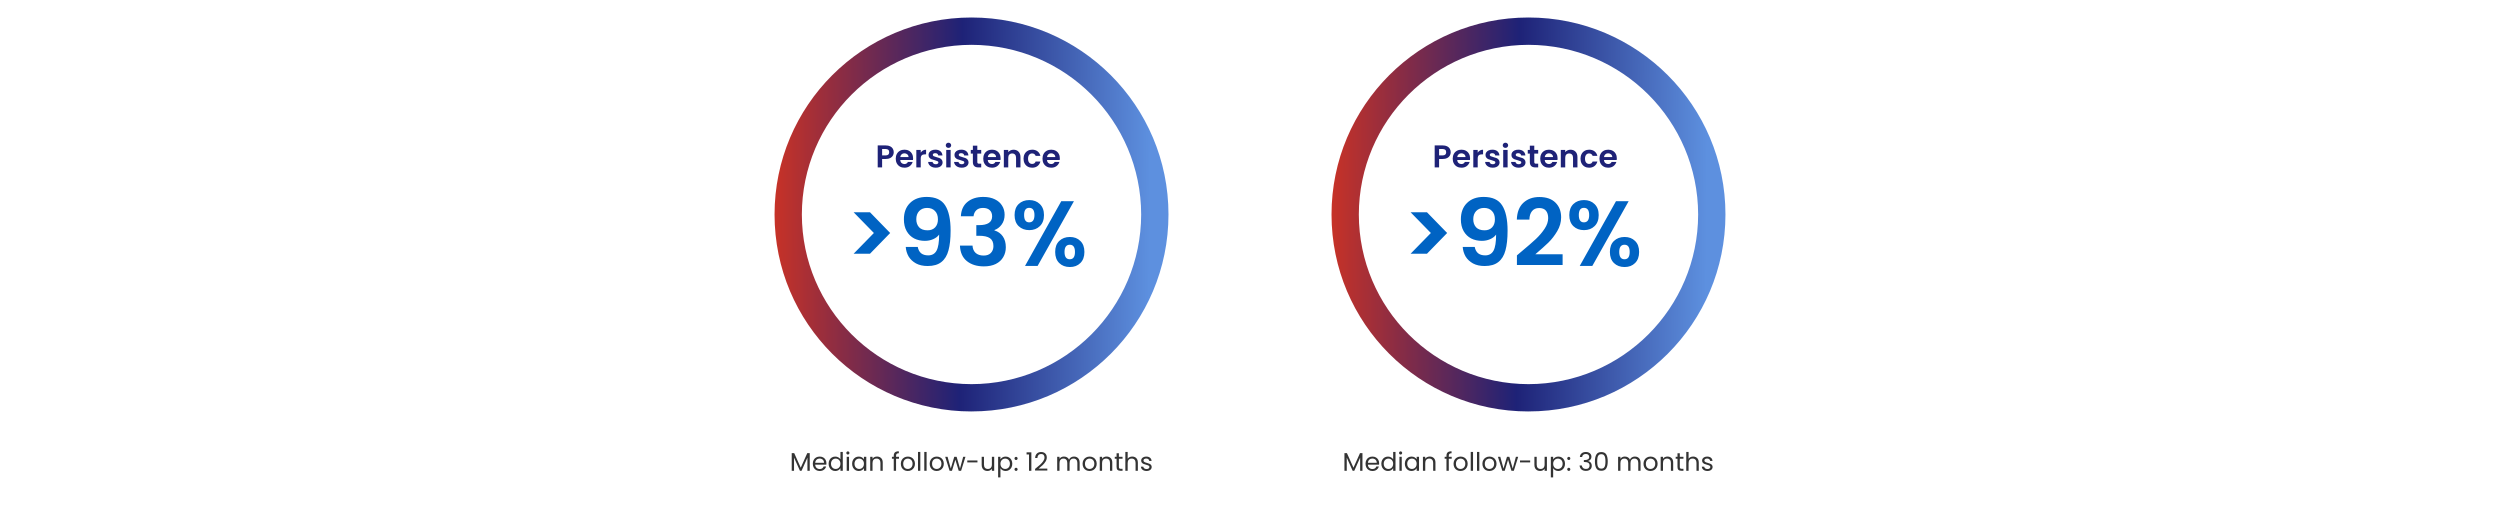 <svg width="1176" height="238" viewBox="0 0 1176 238" fill="none" xmlns="http://www.w3.org/2000/svg">
<path d="M457 187.124V180.701C501.074 180.618 536.734 144.968 536.807 100.894C536.724 56.819 501.074 21.169 457 21.087C412.926 21.169 377.266 56.819 377.193 100.894C377.275 144.968 412.926 180.627 457 180.701V187.124V193.548C405.823 193.548 364.346 152.07 364.346 100.894C364.355 49.717 405.832 8.24 457 8.23C508.177 8.23 549.654 49.708 549.654 100.884C549.654 152.061 508.177 193.538 457 193.538V187.115V187.124Z" fill="url(#paint0_linear_3850_72427)"/>
<path d="M420.417 71.609C420.417 72.163 420.283 72.682 420.016 73.166C419.759 73.65 419.349 74.04 418.786 74.337C418.233 74.633 417.531 74.781 416.681 74.781H414.947V78.754H412.872V68.408H416.681C417.482 68.408 418.164 68.546 418.727 68.823C419.29 69.1 419.71 69.48 419.987 69.964C420.273 70.448 420.417 70.997 420.417 71.609ZM416.592 73.106C417.165 73.106 417.59 72.978 417.867 72.721C418.144 72.454 418.282 72.084 418.282 71.609C418.282 70.602 417.719 70.098 416.592 70.098H414.947V73.106H416.592ZM429.523 74.47C429.523 74.767 429.504 75.034 429.464 75.271H423.461C423.51 75.864 423.718 76.328 424.084 76.664C424.449 77 424.899 77.168 425.432 77.168C426.203 77.168 426.752 76.837 427.078 76.175H429.316C429.079 76.965 428.624 77.618 427.952 78.131C427.28 78.635 426.455 78.887 425.477 78.887C424.686 78.887 423.975 78.714 423.342 78.368C422.72 78.013 422.231 77.514 421.875 76.871C421.529 76.229 421.356 75.488 421.356 74.648C421.356 73.798 421.529 73.052 421.875 72.41C422.221 71.768 422.705 71.273 423.328 70.928C423.95 70.582 424.667 70.409 425.477 70.409C426.258 70.409 426.954 70.577 427.567 70.913C428.189 71.249 428.669 71.728 429.005 72.351C429.351 72.963 429.523 73.67 429.523 74.47ZM427.374 73.877C427.364 73.344 427.172 72.919 426.796 72.603C426.421 72.276 425.961 72.113 425.418 72.113C424.904 72.113 424.469 72.272 424.113 72.588C423.767 72.894 423.555 73.324 423.476 73.877H427.374ZM433.113 71.817C433.38 71.382 433.726 71.041 434.151 70.794C434.586 70.547 435.08 70.424 435.633 70.424V72.603H435.085C434.432 72.603 433.938 72.756 433.602 73.062C433.276 73.368 433.113 73.902 433.113 74.663V78.754H431.038V70.542H433.113V71.817ZM440.173 78.887C439.501 78.887 438.898 78.769 438.365 78.532C437.831 78.284 437.406 77.954 437.09 77.538C436.784 77.123 436.616 76.664 436.586 76.16H438.676C438.716 76.476 438.869 76.738 439.136 76.946C439.412 77.153 439.753 77.257 440.158 77.257C440.554 77.257 440.86 77.178 441.077 77.02C441.305 76.862 441.418 76.659 441.418 76.412C441.418 76.145 441.28 75.948 441.003 75.819C440.736 75.681 440.307 75.532 439.714 75.374C439.101 75.226 438.597 75.073 438.202 74.915C437.816 74.757 437.48 74.515 437.194 74.189C436.917 73.862 436.779 73.423 436.779 72.869C436.779 72.415 436.907 72 437.164 71.624C437.431 71.249 437.807 70.952 438.291 70.735C438.785 70.517 439.363 70.409 440.025 70.409C441.003 70.409 441.784 70.656 442.367 71.15C442.95 71.634 443.271 72.291 443.33 73.121H441.344C441.314 72.795 441.176 72.538 440.929 72.351C440.692 72.153 440.371 72.054 439.966 72.054C439.59 72.054 439.299 72.123 439.091 72.262C438.893 72.4 438.795 72.593 438.795 72.84C438.795 73.116 438.933 73.329 439.21 73.477C439.486 73.615 439.916 73.759 440.499 73.907C441.092 74.055 441.581 74.208 441.967 74.366C442.352 74.525 442.683 74.772 442.96 75.108C443.246 75.434 443.395 75.868 443.404 76.412C443.404 76.886 443.271 77.311 443.004 77.687C442.747 78.062 442.372 78.359 441.878 78.576C441.394 78.784 440.825 78.887 440.173 78.887ZM446.16 69.564C445.795 69.564 445.488 69.45 445.241 69.223C445.004 68.986 444.886 68.694 444.886 68.349C444.886 68.003 445.004 67.716 445.241 67.489C445.488 67.252 445.795 67.133 446.16 67.133C446.526 67.133 446.827 67.252 447.064 67.489C447.311 67.716 447.435 68.003 447.435 68.349C447.435 68.694 447.311 68.986 447.064 69.223C446.827 69.45 446.526 69.564 446.16 69.564ZM447.183 70.542V78.754H445.108V70.542H447.183ZM452.376 78.887C451.704 78.887 451.101 78.769 450.567 78.532C450.034 78.284 449.609 77.954 449.293 77.538C448.986 77.123 448.818 76.664 448.789 76.16H450.879C450.918 76.476 451.071 76.738 451.338 76.946C451.615 77.153 451.956 77.257 452.361 77.257C452.756 77.257 453.062 77.178 453.28 77.02C453.507 76.862 453.621 76.659 453.621 76.412C453.621 76.145 453.482 75.948 453.206 75.819C452.939 75.681 452.509 75.532 451.916 75.374C451.303 75.226 450.8 75.073 450.404 74.915C450.019 74.757 449.683 74.515 449.396 74.189C449.12 73.862 448.981 73.423 448.981 72.869C448.981 72.415 449.11 72 449.367 71.624C449.633 71.249 450.009 70.952 450.493 70.735C450.987 70.517 451.565 70.409 452.227 70.409C453.206 70.409 453.986 70.656 454.569 71.15C455.152 71.634 455.474 72.291 455.533 73.121H453.547C453.517 72.795 453.379 72.538 453.132 72.351C452.894 72.153 452.573 72.054 452.168 72.054C451.793 72.054 451.501 72.123 451.294 72.262C451.096 72.4 450.997 72.593 450.997 72.84C450.997 73.116 451.136 73.329 451.412 73.477C451.689 73.615 452.119 73.759 452.702 73.907C453.295 74.055 453.784 74.208 454.169 74.366C454.555 74.525 454.886 74.772 455.162 75.108C455.449 75.434 455.597 75.868 455.607 76.412C455.607 76.886 455.474 77.311 455.207 77.687C454.95 78.062 454.574 78.359 454.08 78.576C453.596 78.784 453.028 78.887 452.376 78.887ZM459.726 72.247V76.219C459.726 76.496 459.791 76.698 459.919 76.827C460.057 76.946 460.285 77.005 460.601 77.005H461.564V78.754H460.26C458.511 78.754 457.636 77.904 457.636 76.204V72.247H456.658V70.542H457.636V68.512H459.726V70.542H461.564V72.247H459.726ZM470.691 74.47C470.691 74.767 470.671 75.034 470.631 75.271H464.628C464.678 75.864 464.885 76.328 465.251 76.664C465.616 77 466.066 77.168 466.6 77.168C467.37 77.168 467.919 76.837 468.245 76.175H470.483C470.246 76.965 469.791 77.618 469.119 78.131C468.447 78.635 467.622 78.887 466.644 78.887C465.854 78.887 465.142 78.714 464.51 78.368C463.887 78.013 463.398 77.514 463.042 76.871C462.696 76.229 462.523 75.488 462.523 74.648C462.523 73.798 462.696 73.052 463.042 72.41C463.388 71.768 463.872 71.273 464.495 70.928C465.117 70.582 465.834 70.409 466.644 70.409C467.425 70.409 468.121 70.577 468.734 70.913C469.357 71.249 469.836 71.728 470.172 72.351C470.518 72.963 470.691 73.67 470.691 74.47ZM468.541 73.877C468.531 73.344 468.339 72.919 467.963 72.603C467.588 72.276 467.128 72.113 466.585 72.113C466.071 72.113 465.636 72.272 465.28 72.588C464.935 72.894 464.722 73.324 464.643 73.877H468.541ZM476.756 70.424C477.734 70.424 478.525 70.735 479.127 71.358C479.73 71.97 480.032 72.83 480.032 73.937V78.754H477.956V74.218C477.956 73.566 477.793 73.067 477.467 72.721C477.141 72.365 476.696 72.188 476.133 72.188C475.56 72.188 475.106 72.365 474.77 72.721C474.443 73.067 474.28 73.566 474.28 74.218V78.754H472.205V70.542H474.28V71.565C474.557 71.209 474.908 70.933 475.333 70.735C475.768 70.527 476.242 70.424 476.756 70.424ZM481.471 74.648C481.471 73.798 481.644 73.057 481.99 72.425C482.336 71.782 482.815 71.288 483.428 70.942C484.041 70.587 484.742 70.409 485.533 70.409C486.55 70.409 487.39 70.666 488.052 71.18C488.724 71.684 489.174 72.395 489.401 73.314H487.163C487.045 72.958 486.842 72.682 486.555 72.484C486.279 72.276 485.933 72.173 485.518 72.173C484.925 72.173 484.456 72.39 484.11 72.825C483.764 73.25 483.591 73.858 483.591 74.648C483.591 75.429 483.764 76.036 484.11 76.471C484.456 76.896 484.925 77.109 485.518 77.109C486.358 77.109 486.906 76.733 487.163 75.982H489.401C489.174 76.871 488.724 77.578 488.052 78.102C487.381 78.625 486.541 78.887 485.533 78.887C484.742 78.887 484.041 78.714 483.428 78.368C482.815 78.013 482.336 77.519 481.99 76.886C481.644 76.244 481.471 75.498 481.471 74.648ZM498.555 74.47C498.555 74.767 498.535 75.034 498.496 75.271H492.493C492.542 75.864 492.75 76.328 493.115 76.664C493.481 77 493.93 77.168 494.464 77.168C495.235 77.168 495.783 76.837 496.109 76.175H498.348C498.11 76.965 497.656 77.618 496.984 78.131C496.312 78.635 495.487 78.887 494.509 78.887C493.718 78.887 493.007 78.714 492.374 78.368C491.752 78.013 491.262 77.514 490.907 76.871C490.561 76.229 490.388 75.488 490.388 74.648C490.388 73.798 490.561 73.052 490.907 72.41C491.253 71.768 491.737 71.273 492.359 70.928C492.982 70.582 493.698 70.409 494.509 70.409C495.289 70.409 495.986 70.577 496.599 70.913C497.221 71.249 497.7 71.728 498.036 72.351C498.382 72.963 498.555 73.67 498.555 74.47ZM496.406 73.877C496.396 73.344 496.203 72.919 495.828 72.603C495.452 72.276 494.993 72.113 494.449 72.113C493.935 72.113 493.501 72.272 493.145 72.588C492.799 72.894 492.587 73.324 492.508 73.877H496.406Z" fill="#1E2277"/>
<path d="M401.551 99.855H409.252L418.737 109.601L409.252 119.347H401.551L411.079 109.601L401.551 99.855ZM431.719 116.171C431.951 117.447 432.473 118.433 433.285 119.129C434.127 119.796 435.243 120.13 436.635 120.13C438.434 120.13 439.739 119.39 440.551 117.911C441.363 116.403 441.769 113.879 441.769 110.341C441.102 111.269 440.16 111.994 438.941 112.516C437.752 113.038 436.461 113.299 435.069 113.299C433.213 113.299 431.531 112.922 430.022 112.168C428.543 111.385 427.368 110.239 426.498 108.731C425.628 107.193 425.193 105.337 425.193 103.162C425.193 99.942 426.15 97.39 428.064 95.504C429.979 93.59 432.589 92.633 435.896 92.633C440.015 92.633 442.915 93.952 444.598 96.592C446.309 99.231 447.164 103.205 447.164 108.513C447.164 112.284 446.831 115.373 446.164 117.78C445.526 120.188 444.409 122.015 442.814 123.262C441.247 124.51 439.101 125.133 436.374 125.133C434.228 125.133 432.401 124.727 430.892 123.915C429.384 123.074 428.224 121.986 427.412 120.652C426.629 119.289 426.179 117.795 426.063 116.171H431.719ZM436.331 108.339C437.839 108.339 439.028 107.875 439.899 106.947C440.769 106.019 441.204 104.771 441.204 103.205C441.204 101.494 440.74 100.174 439.812 99.246C438.912 98.289 437.68 97.81 436.113 97.81C434.547 97.81 433.3 98.303 432.372 99.289C431.473 100.247 431.023 101.523 431.023 103.118C431.023 104.655 431.458 105.917 432.328 106.903C433.227 107.861 434.562 108.339 436.331 108.339ZM451.993 101.726C452.138 98.825 453.153 96.592 455.038 95.026C456.953 93.43 459.462 92.633 462.565 92.633C464.683 92.633 466.496 93.01 468.004 93.764C469.512 94.489 470.643 95.49 471.398 96.766C472.181 98.013 472.572 99.434 472.572 101.03C472.572 102.857 472.094 104.409 471.137 105.685C470.208 106.932 469.092 107.774 467.786 108.209V108.383C469.469 108.905 470.774 109.833 471.702 111.167C472.659 112.501 473.138 114.213 473.138 116.301C473.138 118.042 472.732 119.593 471.92 120.957C471.137 122.32 469.962 123.393 468.396 124.176C466.858 124.93 465.002 125.307 462.826 125.307C459.549 125.307 456.88 124.481 454.821 122.827C452.762 121.174 451.674 118.738 451.558 115.518H457.475C457.533 116.939 458.012 118.085 458.911 118.955C459.839 119.796 461.101 120.217 462.696 120.217C464.175 120.217 465.306 119.811 466.09 118.999C466.902 118.158 467.308 117.084 467.308 115.779C467.308 114.039 466.757 112.792 465.654 112.037C464.552 111.283 462.841 110.906 460.521 110.906H459.259V105.903H460.521C464.639 105.903 466.699 104.525 466.699 101.769C466.699 100.522 466.322 99.55 465.567 98.854C464.842 98.158 463.784 97.81 462.391 97.81C461.028 97.81 459.969 98.187 459.215 98.941C458.49 99.666 458.07 100.595 457.954 101.726H451.993ZM477.255 101.16C477.255 98.956 477.893 97.23 479.17 95.983C480.475 94.736 482.143 94.112 484.173 94.112C486.203 94.112 487.857 94.736 489.133 95.983C490.438 97.23 491.091 98.956 491.091 101.16C491.091 103.394 490.438 105.134 489.133 106.381C487.857 107.629 486.203 108.252 484.173 108.252C482.143 108.252 480.475 107.629 479.17 106.381C477.893 105.134 477.255 103.394 477.255 101.16ZM505.188 94.634L488.089 125.09H482.172L499.227 94.634H505.188ZM484.13 97.767C482.534 97.767 481.737 98.898 481.737 101.16C481.737 103.452 482.534 104.597 484.13 104.597C484.913 104.597 485.522 104.322 485.957 103.771C486.392 103.191 486.609 102.321 486.609 101.16C486.609 98.898 485.783 97.767 484.13 97.767ZM496.355 118.52C496.355 116.287 496.993 114.561 498.27 113.343C499.575 112.095 501.243 111.472 503.273 111.472C505.304 111.472 506.942 112.095 508.19 113.343C509.466 114.561 510.104 116.287 510.104 118.52C510.104 120.754 509.466 122.494 508.19 123.741C506.942 124.988 505.304 125.612 503.273 125.612C501.214 125.612 499.546 124.988 498.27 123.741C496.993 122.494 496.355 120.754 496.355 118.52ZM503.23 115.126C501.576 115.126 500.75 116.258 500.75 118.52C500.75 120.812 501.576 121.957 503.23 121.957C504.854 121.957 505.666 120.812 505.666 118.52C505.666 116.258 504.854 115.126 503.23 115.126Z" fill="#0063C3"/>
<path d="M380.901 213.153V221.451H379.81V215.264L377.052 221.451H376.285L373.515 215.252V221.451H372.423V213.153H373.598L376.668 220.012L379.738 213.153H380.901ZM388.747 217.914C388.747 218.122 388.735 218.341 388.711 218.573H383.459C383.499 219.221 383.719 219.728 384.119 220.096C384.526 220.456 385.018 220.636 385.594 220.636C386.065 220.636 386.457 220.528 386.769 220.312C387.089 220.088 387.312 219.792 387.44 219.425H388.615C388.44 220.056 388.088 220.572 387.56 220.972C387.033 221.363 386.377 221.559 385.594 221.559C384.97 221.559 384.411 221.419 383.915 221.139C383.427 220.86 383.044 220.464 382.764 219.952C382.484 219.433 382.344 218.833 382.344 218.154C382.344 217.474 382.48 216.879 382.752 216.367C383.024 215.855 383.403 215.464 383.891 215.192C384.387 214.912 384.954 214.772 385.594 214.772C386.217 214.772 386.769 214.908 387.248 215.18C387.728 215.452 388.096 215.827 388.352 216.307C388.615 216.779 388.747 217.314 388.747 217.914ZM387.62 217.686C387.62 217.27 387.528 216.914 387.344 216.619C387.161 216.315 386.909 216.087 386.589 215.935C386.277 215.775 385.929 215.695 385.546 215.695C384.994 215.695 384.522 215.871 384.131 216.223C383.747 216.575 383.527 217.062 383.471 217.686H387.62ZM389.78 218.142C389.78 217.47 389.916 216.882 390.188 216.379C390.46 215.867 390.831 215.472 391.303 215.192C391.783 214.912 392.318 214.772 392.91 214.772C393.421 214.772 393.897 214.892 394.337 215.132C394.776 215.364 395.112 215.671 395.344 216.055V212.578H396.447V221.451H395.344V220.216C395.128 220.608 394.808 220.932 394.385 221.187C393.961 221.435 393.465 221.559 392.898 221.559C392.314 221.559 391.783 221.415 391.303 221.127C390.831 220.84 390.46 220.436 390.188 219.916C389.916 219.397 389.78 218.805 389.78 218.142ZM395.344 218.154C395.344 217.658 395.244 217.226 395.044 216.859C394.844 216.491 394.573 216.211 394.229 216.019C393.893 215.819 393.521 215.719 393.114 215.719C392.706 215.719 392.334 215.815 391.998 216.007C391.663 216.199 391.395 216.479 391.195 216.847C390.995 217.214 390.895 217.646 390.895 218.142C390.895 218.645 390.995 219.085 391.195 219.461C391.395 219.828 391.663 220.112 391.998 220.312C392.334 220.504 392.706 220.6 393.114 220.6C393.521 220.6 393.893 220.504 394.229 220.312C394.573 220.112 394.844 219.828 395.044 219.461C395.244 219.085 395.344 218.649 395.344 218.154ZM398.855 213.813C398.647 213.813 398.471 213.741 398.327 213.597C398.183 213.453 398.111 213.277 398.111 213.069C398.111 212.861 398.183 212.686 398.327 212.542C398.471 212.398 398.647 212.326 398.855 212.326C399.055 212.326 399.223 212.398 399.358 212.542C399.502 212.686 399.574 212.861 399.574 213.069C399.574 213.277 399.502 213.453 399.358 213.597C399.223 213.741 399.055 213.813 398.855 213.813ZM399.382 214.88V221.451H398.291V214.88H399.382ZM400.834 218.142C400.834 217.47 400.97 216.882 401.242 216.379C401.514 215.867 401.886 215.472 402.357 215.192C402.837 214.912 403.369 214.772 403.952 214.772C404.528 214.772 405.027 214.896 405.451 215.144C405.875 215.392 406.191 215.703 406.398 216.079V214.88H407.502V221.451H406.398V220.228C406.183 220.612 405.859 220.932 405.427 221.187C405.003 221.435 404.508 221.559 403.94 221.559C403.357 221.559 402.829 221.415 402.357 221.127C401.886 220.84 401.514 220.436 401.242 219.916C400.97 219.397 400.834 218.805 400.834 218.142ZM406.398 218.154C406.398 217.658 406.298 217.226 406.099 216.859C405.899 216.491 405.627 216.211 405.283 216.019C404.947 215.819 404.576 215.719 404.168 215.719C403.76 215.719 403.389 215.815 403.053 216.007C402.717 216.199 402.449 216.479 402.249 216.847C402.05 217.214 401.95 217.646 401.95 218.142C401.95 218.645 402.05 219.085 402.249 219.461C402.449 219.828 402.717 220.112 403.053 220.312C403.389 220.504 403.76 220.6 404.168 220.6C404.576 220.6 404.947 220.504 405.283 220.312C405.627 220.112 405.899 219.828 406.099 219.461C406.298 219.085 406.398 218.649 406.398 218.154ZM412.547 214.76C413.347 214.76 413.994 215.004 414.49 215.492C414.986 215.971 415.233 216.667 415.233 217.578V221.451H414.154V217.734C414.154 217.078 413.99 216.579 413.663 216.235C413.335 215.883 412.887 215.707 412.319 215.707C411.744 215.707 411.284 215.887 410.94 216.247C410.605 216.607 410.437 217.13 410.437 217.818V221.451H409.346V214.88H410.437V215.815C410.653 215.48 410.944 215.22 411.312 215.036C411.688 214.852 412.1 214.76 412.547 214.76ZM422.887 215.779H421.508V221.451H420.417V215.779H419.565V214.88H420.417V214.412C420.417 213.677 420.604 213.141 420.98 212.805C421.364 212.462 421.975 212.29 422.815 212.29V213.201C422.335 213.201 421.995 213.297 421.796 213.489C421.604 213.673 421.508 213.981 421.508 214.412V214.88H422.887V215.779ZM427.025 221.559C426.409 221.559 425.85 221.419 425.346 221.139C424.851 220.86 424.459 220.464 424.171 219.952C423.891 219.433 423.751 218.833 423.751 218.154C423.751 217.482 423.895 216.89 424.183 216.379C424.479 215.859 424.879 215.464 425.382 215.192C425.886 214.912 426.449 214.772 427.073 214.772C427.697 214.772 428.26 214.912 428.764 215.192C429.267 215.464 429.663 215.855 429.951 216.367C430.247 216.879 430.395 217.474 430.395 218.154C430.395 218.833 430.243 219.433 429.939 219.952C429.643 220.464 429.239 220.86 428.728 221.139C428.216 221.419 427.649 221.559 427.025 221.559ZM427.025 220.6C427.417 220.6 427.784 220.508 428.128 220.324C428.472 220.14 428.748 219.864 428.956 219.497C429.171 219.129 429.279 218.681 429.279 218.154C429.279 217.626 429.175 217.178 428.968 216.811C428.76 216.443 428.488 216.171 428.152 215.995C427.816 215.811 427.453 215.719 427.061 215.719C426.661 215.719 426.294 215.811 425.958 215.995C425.63 216.171 425.366 216.443 425.166 216.811C424.966 217.178 424.867 217.626 424.867 218.154C424.867 218.689 424.962 219.141 425.154 219.509C425.354 219.876 425.618 220.152 425.946 220.336C426.274 220.512 426.633 220.6 427.025 220.6ZM432.92 212.578V221.451H431.829V212.578H432.92ZM435.871 212.578V221.451H434.78V212.578H435.871ZM440.597 221.559C439.982 221.559 439.422 221.419 438.918 221.139C438.423 220.86 438.031 220.464 437.743 219.952C437.463 219.433 437.324 218.833 437.324 218.154C437.324 217.482 437.467 216.89 437.755 216.379C438.051 215.859 438.451 215.464 438.954 215.192C439.458 214.912 440.022 214.772 440.645 214.772C441.269 214.772 441.832 214.912 442.336 215.192C442.84 215.464 443.235 215.855 443.523 216.367C443.819 216.879 443.967 217.474 443.967 218.154C443.967 218.833 443.815 219.433 443.511 219.952C443.215 220.464 442.812 220.86 442.3 221.139C441.788 221.419 441.221 221.559 440.597 221.559ZM440.597 220.6C440.989 220.6 441.357 220.508 441.7 220.324C442.044 220.14 442.32 219.864 442.528 219.497C442.744 219.129 442.851 218.681 442.851 218.154C442.851 217.626 442.748 217.178 442.54 216.811C442.332 216.443 442.06 216.171 441.724 215.995C441.389 215.811 441.025 215.719 440.633 215.719C440.233 215.719 439.866 215.811 439.53 215.995C439.202 216.171 438.938 216.443 438.738 216.811C438.539 217.178 438.439 217.626 438.439 218.154C438.439 218.689 438.535 219.141 438.727 219.509C438.926 219.876 439.19 220.152 439.518 220.336C439.846 220.512 440.205 220.6 440.597 220.6ZM454.155 214.88L452.105 221.451H450.977L449.395 216.235L447.812 221.451H446.684L444.622 214.88H445.737L447.248 220.396L448.879 214.88H449.994L451.589 220.408L453.076 214.88H454.155ZM459.795 216.595V217.518H455.01V216.595H459.795ZM467.67 214.88V221.451H466.579V220.48C466.371 220.816 466.079 221.079 465.704 221.271C465.336 221.455 464.928 221.547 464.481 221.547C463.969 221.547 463.509 221.443 463.102 221.235C462.694 221.019 462.37 220.7 462.13 220.276C461.899 219.852 461.783 219.337 461.783 218.729V214.88H462.862V218.585C462.862 219.233 463.026 219.732 463.353 220.084C463.681 220.428 464.129 220.6 464.696 220.6C465.28 220.6 465.74 220.42 466.075 220.06C466.411 219.7 466.579 219.177 466.579 218.489V214.88H467.67ZM470.604 216.091C470.82 215.715 471.14 215.404 471.563 215.156C471.995 214.9 472.495 214.772 473.062 214.772C473.646 214.772 474.173 214.912 474.645 215.192C475.125 215.472 475.5 215.867 475.772 216.379C476.044 216.882 476.18 217.47 476.18 218.142C476.18 218.805 476.044 219.397 475.772 219.916C475.5 220.436 475.125 220.84 474.645 221.127C474.173 221.415 473.646 221.559 473.062 221.559C472.503 221.559 472.007 221.435 471.575 221.187C471.152 220.932 470.828 220.616 470.604 220.24V224.569H469.513V214.88H470.604V216.091ZM475.065 218.142C475.065 217.646 474.965 217.214 474.765 216.847C474.565 216.479 474.293 216.199 473.95 216.007C473.614 215.815 473.242 215.719 472.834 215.719C472.435 215.719 472.063 215.819 471.719 216.019C471.383 216.211 471.112 216.495 470.904 216.871C470.704 217.238 470.604 217.666 470.604 218.154C470.604 218.649 470.704 219.085 470.904 219.461C471.112 219.828 471.383 220.112 471.719 220.312C472.063 220.504 472.435 220.6 472.834 220.6C473.242 220.6 473.614 220.504 473.95 220.312C474.293 220.112 474.565 219.828 474.765 219.461C474.965 219.085 475.065 218.645 475.065 218.142ZM477.964 221.523C477.756 221.523 477.58 221.451 477.436 221.307C477.292 221.163 477.221 220.988 477.221 220.78C477.221 220.572 477.292 220.396 477.436 220.252C477.58 220.108 477.756 220.036 477.964 220.036C478.164 220.036 478.332 220.108 478.468 220.252C478.612 220.396 478.683 220.572 478.683 220.78C478.683 220.988 478.612 221.163 478.468 221.307C478.332 221.451 478.164 221.523 477.964 221.523ZM477.964 216.391C477.756 216.391 477.58 216.319 477.436 216.175C477.292 216.031 477.221 215.855 477.221 215.647C477.221 215.44 477.292 215.264 477.436 215.12C477.58 214.976 477.756 214.904 477.964 214.904C478.164 214.904 478.332 214.976 478.468 215.12C478.612 215.264 478.683 215.44 478.683 215.647C478.683 215.855 478.612 216.031 478.468 216.175C478.332 216.319 478.164 216.391 477.964 216.391ZM482.898 213.777V212.781H485.153V221.451H484.049V213.777H482.898ZM486.895 220.576C487.91 219.76 488.706 219.093 489.281 218.573C489.857 218.046 490.341 217.498 490.732 216.93C491.132 216.355 491.332 215.791 491.332 215.24C491.332 214.72 491.204 214.312 490.948 214.017C490.7 213.713 490.297 213.561 489.737 213.561C489.193 213.561 488.77 213.733 488.466 214.077C488.17 214.412 488.01 214.864 487.986 215.432H486.931C486.963 214.536 487.235 213.845 487.747 213.357C488.258 212.869 488.918 212.626 489.725 212.626C490.548 212.626 491.2 212.853 491.68 213.309C492.167 213.765 492.411 214.392 492.411 215.192C492.411 215.855 492.211 216.503 491.812 217.134C491.42 217.758 490.972 218.309 490.469 218.789C489.965 219.261 489.321 219.812 488.538 220.444H492.663V221.355H486.895V220.576ZM505.203 214.76C505.715 214.76 506.171 214.868 506.57 215.084C506.97 215.292 507.286 215.607 507.518 216.031C507.75 216.455 507.865 216.97 507.865 217.578V221.451H506.786V217.734C506.786 217.078 506.622 216.579 506.295 216.235C505.975 215.883 505.539 215.707 504.988 215.707C504.42 215.707 503.968 215.891 503.633 216.259C503.297 216.619 503.129 217.142 503.129 217.83V221.451H502.05V217.734C502.05 217.078 501.886 216.579 501.558 216.235C501.238 215.883 500.803 215.707 500.251 215.707C499.683 215.707 499.232 215.891 498.896 216.259C498.56 216.619 498.392 217.142 498.392 217.83V221.451H497.301V214.88H498.392V215.827C498.608 215.484 498.896 215.22 499.256 215.036C499.623 214.852 500.027 214.76 500.467 214.76C501.018 214.76 501.506 214.884 501.93 215.132C502.353 215.38 502.669 215.743 502.877 216.223C503.061 215.759 503.365 215.4 503.788 215.144C504.212 214.888 504.684 214.76 505.203 214.76ZM512.521 221.559C511.906 221.559 511.346 221.419 510.843 221.139C510.347 220.86 509.955 220.464 509.667 219.952C509.388 219.433 509.248 218.833 509.248 218.154C509.248 217.482 509.392 216.89 509.679 216.379C509.975 215.859 510.375 215.464 510.879 215.192C511.382 214.912 511.946 214.772 512.569 214.772C513.193 214.772 513.756 214.912 514.26 215.192C514.764 215.464 515.159 215.855 515.447 216.367C515.743 216.879 515.891 217.474 515.891 218.154C515.891 218.833 515.739 219.433 515.435 219.952C515.139 220.464 514.736 220.86 514.224 221.139C513.712 221.419 513.145 221.559 512.521 221.559ZM512.521 220.6C512.913 220.6 513.281 220.508 513.625 220.324C513.968 220.14 514.244 219.864 514.452 219.497C514.668 219.129 514.776 218.681 514.776 218.154C514.776 217.626 514.672 217.178 514.464 216.811C514.256 216.443 513.984 216.171 513.649 215.995C513.313 215.811 512.949 215.719 512.557 215.719C512.158 215.719 511.79 215.811 511.454 215.995C511.126 216.171 510.863 216.443 510.663 216.811C510.463 217.178 510.363 217.626 510.363 218.154C510.363 218.689 510.459 219.141 510.651 219.509C510.851 219.876 511.114 220.152 511.442 220.336C511.77 220.512 512.13 220.6 512.521 220.6ZM520.527 214.76C521.327 214.76 521.974 215.004 522.47 215.492C522.965 215.971 523.213 216.667 523.213 217.578V221.451H522.134V217.734C522.134 217.078 521.97 216.579 521.642 216.235C521.315 215.883 520.867 215.707 520.299 215.707C519.724 215.707 519.264 215.887 518.92 216.247C518.585 216.607 518.417 217.13 518.417 217.818V221.451H517.326V214.88H518.417V215.815C518.633 215.48 518.924 215.22 519.292 215.036C519.668 214.852 520.08 214.76 520.527 214.76ZM526.327 215.779V219.652C526.327 219.972 526.395 220.2 526.531 220.336C526.667 220.464 526.902 220.528 527.238 220.528H528.042V221.451H527.058C526.451 221.451 525.995 221.311 525.691 221.031C525.388 220.752 525.236 220.292 525.236 219.652V215.779H524.384V214.88H525.236V213.225H526.327V214.88H528.042V215.779H526.327ZM532.625 214.76C533.121 214.76 533.569 214.868 533.968 215.084C534.368 215.292 534.68 215.607 534.904 216.031C535.136 216.455 535.251 216.97 535.251 217.578V221.451H534.172V217.734C534.172 217.078 534.008 216.579 533.681 216.235C533.353 215.883 532.905 215.707 532.338 215.707C531.762 215.707 531.302 215.887 530.959 216.247C530.623 216.607 530.455 217.13 530.455 217.818V221.451H529.364V212.578H530.455V215.815C530.671 215.48 530.967 215.22 531.342 215.036C531.726 214.852 532.154 214.76 532.625 214.76ZM539.36 221.559C538.857 221.559 538.405 221.475 538.005 221.307C537.605 221.131 537.29 220.892 537.058 220.588C536.826 220.276 536.698 219.92 536.674 219.521H537.801C537.833 219.848 537.985 220.116 538.257 220.324C538.537 220.532 538.901 220.636 539.348 220.636C539.764 220.636 540.092 220.544 540.332 220.36C540.571 220.176 540.691 219.944 540.691 219.664C540.691 219.377 540.563 219.165 540.308 219.029C540.052 218.885 539.656 218.745 539.12 218.609C538.633 218.481 538.233 218.353 537.921 218.226C537.617 218.09 537.354 217.894 537.13 217.638C536.914 217.374 536.806 217.03 536.806 216.607C536.806 216.271 536.906 215.963 537.106 215.683C537.306 215.404 537.59 215.184 537.957 215.024C538.325 214.856 538.745 214.772 539.216 214.772C539.944 214.772 540.531 214.956 540.979 215.324C541.427 215.691 541.667 216.195 541.699 216.835H540.607C540.583 216.491 540.443 216.215 540.188 216.007C539.94 215.799 539.604 215.695 539.18 215.695C538.789 215.695 538.477 215.779 538.245 215.947C538.013 216.115 537.897 216.335 537.897 216.607C537.897 216.823 537.965 217.002 538.101 217.146C538.245 217.282 538.421 217.394 538.629 217.482C538.845 217.562 539.14 217.654 539.516 217.758C539.988 217.886 540.371 218.014 540.667 218.142C540.963 218.261 541.215 218.445 541.423 218.693C541.639 218.941 541.75 219.265 541.758 219.664C541.758 220.024 541.659 220.348 541.459 220.636C541.259 220.924 540.975 221.151 540.607 221.319C540.248 221.479 539.832 221.559 539.36 221.559Z" fill="#333333"/>
<path d="M719 187.124V180.701C763.074 180.618 798.734 144.968 798.807 100.894C798.724 56.819 763.074 21.169 719 21.087C674.926 21.169 639.266 56.819 639.193 100.894C639.275 144.968 674.926 180.627 719 180.701V187.124V193.548C667.823 193.548 626.346 152.07 626.346 100.894C626.355 49.717 667.832 8.24 719 8.23C770.177 8.23 811.654 49.708 811.654 100.884C811.654 152.061 770.177 193.538 719 193.538V187.115V187.124Z" fill="url(#paint1_linear_3850_72427)"/>
<path d="M682.417 71.609C682.417 72.163 682.283 72.682 682.016 73.166C681.759 73.65 681.349 74.04 680.786 74.337C680.233 74.633 679.531 74.781 678.681 74.781H676.947V78.754H674.872V68.408H678.681C679.482 68.408 680.164 68.546 680.727 68.823C681.29 69.1 681.71 69.48 681.987 69.964C682.273 70.448 682.417 70.997 682.417 71.609ZM678.592 73.106C679.165 73.106 679.59 72.978 679.867 72.721C680.144 72.454 680.282 72.084 680.282 71.609C680.282 70.602 679.719 70.098 678.592 70.098H676.947V73.106H678.592ZM691.523 74.47C691.523 74.767 691.504 75.034 691.464 75.271H685.461C685.51 75.864 685.718 76.328 686.084 76.664C686.449 77 686.899 77.168 687.432 77.168C688.203 77.168 688.752 76.837 689.078 76.175H691.316C691.079 76.965 690.624 77.618 689.952 78.131C689.28 78.635 688.455 78.887 687.477 78.887C686.686 78.887 685.975 78.714 685.342 78.368C684.72 78.013 684.231 77.514 683.875 76.871C683.529 76.229 683.356 75.488 683.356 74.648C683.356 73.798 683.529 73.052 683.875 72.41C684.221 71.768 684.705 71.273 685.328 70.928C685.95 70.582 686.667 70.409 687.477 70.409C688.258 70.409 688.954 70.577 689.567 70.913C690.189 71.249 690.669 71.728 691.005 72.351C691.351 72.963 691.523 73.67 691.523 74.47ZM689.374 73.877C689.364 73.344 689.172 72.919 688.796 72.603C688.421 72.276 687.961 72.113 687.418 72.113C686.904 72.113 686.469 72.272 686.113 72.588C685.767 72.894 685.555 73.324 685.476 73.877H689.374ZM695.113 71.817C695.38 71.382 695.726 71.041 696.151 70.794C696.586 70.547 697.08 70.424 697.633 70.424V72.603H697.085C696.432 72.603 695.938 72.756 695.602 73.062C695.276 73.368 695.113 73.902 695.113 74.663V78.754H693.038V70.542H695.113V71.817ZM702.173 78.887C701.501 78.887 700.898 78.769 700.365 78.532C699.831 78.284 699.406 77.954 699.09 77.538C698.784 77.123 698.616 76.664 698.586 76.16H700.676C700.716 76.476 700.869 76.738 701.136 76.946C701.412 77.153 701.753 77.257 702.158 77.257C702.554 77.257 702.86 77.178 703.077 77.02C703.305 76.862 703.418 76.659 703.418 76.412C703.418 76.145 703.28 75.948 703.003 75.819C702.736 75.681 702.307 75.532 701.714 75.374C701.101 75.226 700.597 75.073 700.202 74.915C699.816 74.757 699.48 74.515 699.194 74.189C698.917 73.862 698.779 73.423 698.779 72.869C698.779 72.415 698.907 72 699.164 71.624C699.431 71.249 699.807 70.952 700.291 70.735C700.785 70.517 701.363 70.409 702.025 70.409C703.003 70.409 703.784 70.656 704.367 71.15C704.95 71.634 705.271 72.291 705.33 73.121H703.344C703.314 72.795 703.176 72.538 702.929 72.351C702.692 72.153 702.371 72.054 701.966 72.054C701.59 72.054 701.299 72.123 701.091 72.262C700.893 72.4 700.795 72.593 700.795 72.84C700.795 73.116 700.933 73.329 701.21 73.477C701.486 73.615 701.916 73.759 702.499 73.907C703.092 74.055 703.581 74.208 703.967 74.366C704.352 74.525 704.683 74.772 704.96 75.108C705.246 75.434 705.395 75.868 705.404 76.412C705.404 76.886 705.271 77.311 705.004 77.687C704.747 78.062 704.372 78.359 703.878 78.576C703.394 78.784 702.825 78.887 702.173 78.887ZM708.16 69.564C707.795 69.564 707.488 69.45 707.241 69.223C707.004 68.986 706.886 68.694 706.886 68.349C706.886 68.003 707.004 67.716 707.241 67.489C707.488 67.252 707.795 67.133 708.16 67.133C708.526 67.133 708.827 67.252 709.064 67.489C709.311 67.716 709.435 68.003 709.435 68.349C709.435 68.694 709.311 68.986 709.064 69.223C708.827 69.45 708.526 69.564 708.16 69.564ZM709.183 70.542V78.754H707.108V70.542H709.183ZM714.376 78.887C713.704 78.887 713.101 78.769 712.567 78.532C712.034 78.284 711.609 77.954 711.293 77.538C710.986 77.123 710.818 76.664 710.789 76.16H712.879C712.918 76.476 713.071 76.738 713.338 76.946C713.615 77.153 713.956 77.257 714.361 77.257C714.756 77.257 715.062 77.178 715.28 77.02C715.507 76.862 715.621 76.659 715.621 76.412C715.621 76.145 715.482 75.948 715.206 75.819C714.939 75.681 714.509 75.532 713.916 75.374C713.303 75.226 712.8 75.073 712.404 74.915C712.019 74.757 711.683 74.515 711.396 74.189C711.12 73.862 710.981 73.423 710.981 72.869C710.981 72.415 711.11 72 711.367 71.624C711.633 71.249 712.009 70.952 712.493 70.735C712.987 70.517 713.565 70.409 714.227 70.409C715.206 70.409 715.986 70.656 716.569 71.15C717.152 71.634 717.474 72.291 717.533 73.121H715.547C715.517 72.795 715.379 72.538 715.132 72.351C714.894 72.153 714.573 72.054 714.168 72.054C713.793 72.054 713.501 72.123 713.294 72.262C713.096 72.4 712.997 72.593 712.997 72.84C712.997 73.116 713.136 73.329 713.412 73.477C713.689 73.615 714.119 73.759 714.702 73.907C715.295 74.055 715.784 74.208 716.169 74.366C716.555 74.525 716.886 74.772 717.162 75.108C717.449 75.434 717.597 75.868 717.607 76.412C717.607 76.886 717.474 77.311 717.207 77.687C716.95 78.062 716.574 78.359 716.08 78.576C715.596 78.784 715.028 78.887 714.376 78.887ZM721.726 72.247V76.219C721.726 76.496 721.791 76.698 721.919 76.827C722.057 76.946 722.285 77.005 722.601 77.005H723.564V78.754H722.26C720.511 78.754 719.636 77.904 719.636 76.204V72.247H718.658V70.542H719.636V68.512H721.726V70.542H723.564V72.247H721.726ZM732.691 74.47C732.691 74.767 732.671 75.034 732.631 75.271H726.628C726.678 75.864 726.885 76.328 727.251 76.664C727.616 77 728.066 77.168 728.6 77.168C729.37 77.168 729.919 76.837 730.245 76.175H732.483C732.246 76.965 731.791 77.618 731.119 78.131C730.447 78.635 729.622 78.887 728.644 78.887C727.854 78.887 727.142 78.714 726.51 78.368C725.887 78.013 725.398 77.514 725.042 76.871C724.696 76.229 724.523 75.488 724.523 74.648C724.523 73.798 724.696 73.052 725.042 72.41C725.388 71.768 725.872 71.273 726.495 70.928C727.117 70.582 727.834 70.409 728.644 70.409C729.425 70.409 730.121 70.577 730.734 70.913C731.357 71.249 731.836 71.728 732.172 72.351C732.518 72.963 732.691 73.67 732.691 74.47ZM730.541 73.877C730.531 73.344 730.339 72.919 729.963 72.603C729.588 72.276 729.128 72.113 728.585 72.113C728.071 72.113 727.636 72.272 727.28 72.588C726.935 72.894 726.722 73.324 726.643 73.877H730.541ZM738.756 70.424C739.734 70.424 740.525 70.735 741.127 71.358C741.73 71.97 742.032 72.83 742.032 73.937V78.754H739.956V74.218C739.956 73.566 739.793 73.067 739.467 72.721C739.141 72.365 738.696 72.188 738.133 72.188C737.56 72.188 737.106 72.365 736.77 72.721C736.443 73.067 736.28 73.566 736.28 74.218V78.754H734.205V70.542H736.28V71.565C736.557 71.209 736.908 70.933 737.333 70.735C737.768 70.527 738.242 70.424 738.756 70.424ZM743.471 74.648C743.471 73.798 743.644 73.057 743.99 72.425C744.336 71.782 744.815 71.288 745.428 70.942C746.041 70.587 746.742 70.409 747.533 70.409C748.55 70.409 749.39 70.666 750.052 71.18C750.724 71.684 751.174 72.395 751.401 73.314H749.163C749.045 72.958 748.842 72.682 748.555 72.484C748.279 72.276 747.933 72.173 747.518 72.173C746.925 72.173 746.456 72.39 746.11 72.825C745.764 73.25 745.591 73.858 745.591 74.648C745.591 75.429 745.764 76.036 746.11 76.471C746.456 76.896 746.925 77.109 747.518 77.109C748.358 77.109 748.906 76.733 749.163 75.982H751.401C751.174 76.871 750.724 77.578 750.052 78.102C749.381 78.625 748.541 78.887 747.533 78.887C746.742 78.887 746.041 78.714 745.428 78.368C744.815 78.013 744.336 77.519 743.99 76.886C743.644 76.244 743.471 75.498 743.471 74.648ZM760.555 74.47C760.555 74.767 760.535 75.034 760.496 75.271H754.493C754.542 75.864 754.75 76.328 755.115 76.664C755.481 77 755.93 77.168 756.464 77.168C757.235 77.168 757.783 76.837 758.109 76.175H760.348C760.11 76.965 759.656 77.618 758.984 78.131C758.312 78.635 757.487 78.887 756.509 78.887C755.718 78.887 755.007 78.714 754.374 78.368C753.752 78.013 753.262 77.514 752.907 76.871C752.561 76.229 752.388 75.488 752.388 74.648C752.388 73.798 752.561 73.052 752.907 72.41C753.253 71.768 753.737 71.273 754.359 70.928C754.982 70.582 755.698 70.409 756.509 70.409C757.289 70.409 757.986 70.577 758.599 70.913C759.221 71.249 759.7 71.728 760.036 72.351C760.382 72.963 760.555 73.67 760.555 74.47ZM758.406 73.877C758.396 73.344 758.203 72.919 757.828 72.603C757.452 72.276 756.993 72.113 756.449 72.113C755.935 72.113 755.501 72.272 755.145 72.588C754.799 72.894 754.587 73.324 754.508 73.877H758.406Z" fill="#1E2277"/>
<path d="M663.551 99.855H671.252L680.737 109.601L671.252 119.347H663.551L673.079 109.601L663.551 99.855ZM693.719 116.171C693.951 117.447 694.473 118.433 695.285 119.129C696.127 119.796 697.243 120.13 698.635 120.13C700.434 120.13 701.739 119.39 702.551 117.911C703.363 116.403 703.769 113.879 703.769 110.341C703.102 111.269 702.16 111.994 700.941 112.516C699.752 113.038 698.461 113.299 697.069 113.299C695.213 113.299 693.531 112.922 692.022 112.168C690.543 111.385 689.368 110.239 688.498 108.731C687.628 107.193 687.193 105.337 687.193 103.162C687.193 99.942 688.15 97.39 690.064 95.504C691.979 93.59 694.589 92.633 697.896 92.633C702.015 92.633 704.915 93.952 706.598 96.592C708.309 99.231 709.164 103.205 709.164 108.513C709.164 112.284 708.831 115.373 708.164 117.78C707.526 120.188 706.409 122.015 704.814 123.262C703.247 124.51 701.101 125.133 698.374 125.133C696.228 125.133 694.401 124.727 692.892 123.915C691.384 123.074 690.224 121.986 689.412 120.652C688.629 119.289 688.179 117.795 688.063 116.171H693.719ZM698.331 108.339C699.839 108.339 701.028 107.875 701.899 106.947C702.769 106.019 703.204 104.771 703.204 103.205C703.204 101.494 702.74 100.174 701.812 99.246C700.912 98.289 699.68 97.81 698.113 97.81C696.547 97.81 695.3 98.303 694.372 99.289C693.473 100.247 693.023 101.523 693.023 103.118C693.023 104.655 693.458 105.917 694.328 106.903C695.227 107.861 696.562 108.339 698.331 108.339ZM715.82 118.216C718.605 115.895 720.824 113.966 722.477 112.429C724.13 110.863 725.508 109.238 726.61 107.556C727.712 105.874 728.264 104.22 728.264 102.596C728.264 101.117 727.916 99.957 727.219 99.115C726.523 98.274 725.45 97.854 724 97.854C722.55 97.854 721.433 98.347 720.65 99.333C719.867 100.29 719.46 101.61 719.431 103.292H713.514C713.63 99.811 714.66 97.172 716.603 95.374C718.576 93.575 721.07 92.676 724.087 92.676C727.393 92.676 729.931 93.561 731.701 95.33C733.47 97.07 734.355 99.376 734.355 102.248C734.355 104.51 733.746 106.671 732.527 108.731C731.309 110.79 729.917 112.588 728.351 114.126C726.784 115.634 724.739 117.461 722.216 119.608H735.051V124.655H713.558V120.13L715.82 118.216ZM738.193 101.16C738.193 98.956 738.831 97.23 740.107 95.983C741.413 94.736 743.08 94.112 745.111 94.112C747.141 94.112 748.795 94.736 750.071 95.983C751.376 97.23 752.029 98.956 752.029 101.16C752.029 103.394 751.376 105.134 750.071 106.381C748.795 107.629 747.141 108.252 745.111 108.252C743.08 108.252 741.413 107.629 740.107 106.381C738.831 105.134 738.193 103.394 738.193 101.16ZM766.125 94.634L749.027 125.09H743.109L760.165 94.634H766.125ZM745.067 97.767C743.472 97.767 742.674 98.898 742.674 101.16C742.674 103.452 743.472 104.597 745.067 104.597C745.85 104.597 746.46 104.322 746.895 103.771C747.33 103.191 747.547 102.321 747.547 101.16C747.547 98.898 746.721 97.767 745.067 97.767ZM757.293 118.52C757.293 116.287 757.931 114.561 759.207 113.343C760.513 112.095 762.181 111.472 764.211 111.472C766.241 111.472 767.88 112.095 769.127 113.343C770.404 114.561 771.042 116.287 771.042 118.52C771.042 120.754 770.404 122.494 769.127 123.741C767.88 124.988 766.241 125.612 764.211 125.612C762.152 125.612 760.484 124.988 759.207 123.741C757.931 122.494 757.293 120.754 757.293 118.52ZM764.167 115.126C762.514 115.126 761.687 116.258 761.687 118.52C761.687 120.812 762.514 121.957 764.167 121.957C765.792 121.957 766.604 120.812 766.604 118.52C766.604 116.258 765.792 115.126 764.167 115.126Z" fill="#0063C3"/>
<path d="M640.901 213.153V221.451H639.81V215.264L637.052 221.451H636.285L633.515 215.252V221.451H632.423V213.153H633.598L636.668 220.012L639.738 213.153H640.901ZM648.747 217.914C648.747 218.122 648.735 218.341 648.711 218.573H643.459C643.499 219.221 643.719 219.728 644.119 220.096C644.526 220.456 645.018 220.636 645.594 220.636C646.065 220.636 646.457 220.528 646.769 220.312C647.089 220.088 647.312 219.792 647.44 219.425H648.615C648.44 220.056 648.088 220.572 647.56 220.972C647.033 221.363 646.377 221.559 645.594 221.559C644.97 221.559 644.411 221.419 643.915 221.139C643.427 220.86 643.044 220.464 642.764 219.952C642.484 219.433 642.344 218.833 642.344 218.154C642.344 217.474 642.48 216.879 642.752 216.367C643.024 215.855 643.403 215.464 643.891 215.192C644.387 214.912 644.954 214.772 645.594 214.772C646.217 214.772 646.769 214.908 647.248 215.18C647.728 215.452 648.096 215.827 648.352 216.307C648.615 216.779 648.747 217.314 648.747 217.914ZM647.62 217.686C647.62 217.27 647.528 216.914 647.344 216.619C647.161 216.315 646.909 216.087 646.589 215.935C646.277 215.775 645.929 215.695 645.546 215.695C644.994 215.695 644.522 215.871 644.131 216.223C643.747 216.575 643.527 217.062 643.471 217.686H647.62ZM649.78 218.142C649.78 217.47 649.916 216.882 650.188 216.379C650.46 215.867 650.831 215.472 651.303 215.192C651.783 214.912 652.318 214.772 652.91 214.772C653.421 214.772 653.897 214.892 654.337 215.132C654.776 215.364 655.112 215.671 655.344 216.055V212.578H656.447V221.451H655.344V220.216C655.128 220.608 654.808 220.932 654.385 221.187C653.961 221.435 653.465 221.559 652.898 221.559C652.314 221.559 651.783 221.415 651.303 221.127C650.831 220.84 650.46 220.436 650.188 219.916C649.916 219.397 649.78 218.805 649.78 218.142ZM655.344 218.154C655.344 217.658 655.244 217.226 655.044 216.859C654.844 216.491 654.573 216.211 654.229 216.019C653.893 215.819 653.521 215.719 653.114 215.719C652.706 215.719 652.334 215.815 651.998 216.007C651.663 216.199 651.395 216.479 651.195 216.847C650.995 217.214 650.895 217.646 650.895 218.142C650.895 218.645 650.995 219.085 651.195 219.461C651.395 219.828 651.663 220.112 651.998 220.312C652.334 220.504 652.706 220.6 653.114 220.6C653.521 220.6 653.893 220.504 654.229 220.312C654.573 220.112 654.844 219.828 655.044 219.461C655.244 219.085 655.344 218.649 655.344 218.154ZM658.855 213.813C658.647 213.813 658.471 213.741 658.327 213.597C658.183 213.453 658.111 213.277 658.111 213.069C658.111 212.861 658.183 212.686 658.327 212.542C658.471 212.398 658.647 212.326 658.855 212.326C659.055 212.326 659.223 212.398 659.358 212.542C659.502 212.686 659.574 212.861 659.574 213.069C659.574 213.277 659.502 213.453 659.358 213.597C659.223 213.741 659.055 213.813 658.855 213.813ZM659.382 214.88V221.451H658.291V214.88H659.382ZM660.834 218.142C660.834 217.47 660.97 216.882 661.242 216.379C661.514 215.867 661.886 215.472 662.357 215.192C662.837 214.912 663.369 214.772 663.952 214.772C664.528 214.772 665.027 214.896 665.451 215.144C665.875 215.392 666.191 215.703 666.398 216.079V214.88H667.502V221.451H666.398V220.228C666.183 220.612 665.859 220.932 665.427 221.187C665.003 221.435 664.508 221.559 663.94 221.559C663.357 221.559 662.829 221.415 662.357 221.127C661.886 220.84 661.514 220.436 661.242 219.916C660.97 219.397 660.834 218.805 660.834 218.142ZM666.398 218.154C666.398 217.658 666.298 217.226 666.099 216.859C665.899 216.491 665.627 216.211 665.283 216.019C664.947 215.819 664.576 215.719 664.168 215.719C663.76 215.719 663.389 215.815 663.053 216.007C662.717 216.199 662.449 216.479 662.249 216.847C662.05 217.214 661.95 217.646 661.95 218.142C661.95 218.645 662.05 219.085 662.249 219.461C662.449 219.828 662.717 220.112 663.053 220.312C663.389 220.504 663.76 220.6 664.168 220.6C664.576 220.6 664.947 220.504 665.283 220.312C665.627 220.112 665.899 219.828 666.099 219.461C666.298 219.085 666.398 218.649 666.398 218.154ZM672.547 214.76C673.347 214.76 673.994 215.004 674.49 215.492C674.986 215.971 675.233 216.667 675.233 217.578V221.451H674.154V217.734C674.154 217.078 673.99 216.579 673.663 216.235C673.335 215.883 672.887 215.707 672.319 215.707C671.744 215.707 671.284 215.887 670.94 216.247C670.605 216.607 670.437 217.13 670.437 217.818V221.451H669.346V214.88H670.437V215.815C670.653 215.48 670.944 215.22 671.312 215.036C671.688 214.852 672.1 214.76 672.547 214.76ZM682.887 215.779H681.508V221.451H680.417V215.779H679.565V214.88H680.417V214.412C680.417 213.677 680.604 213.141 680.98 212.805C681.364 212.462 681.975 212.29 682.815 212.29V213.201C682.335 213.201 681.995 213.297 681.796 213.489C681.604 213.673 681.508 213.981 681.508 214.412V214.88H682.887V215.779ZM687.025 221.559C686.409 221.559 685.85 221.419 685.346 221.139C684.851 220.86 684.459 220.464 684.171 219.952C683.891 219.433 683.751 218.833 683.751 218.154C683.751 217.482 683.895 216.89 684.183 216.379C684.479 215.859 684.879 215.464 685.382 215.192C685.886 214.912 686.449 214.772 687.073 214.772C687.697 214.772 688.26 214.912 688.764 215.192C689.267 215.464 689.663 215.855 689.951 216.367C690.247 216.879 690.395 217.474 690.395 218.154C690.395 218.833 690.243 219.433 689.939 219.952C689.643 220.464 689.239 220.86 688.728 221.139C688.216 221.419 687.649 221.559 687.025 221.559ZM687.025 220.6C687.417 220.6 687.784 220.508 688.128 220.324C688.472 220.14 688.748 219.864 688.956 219.497C689.171 219.129 689.279 218.681 689.279 218.154C689.279 217.626 689.175 217.178 688.968 216.811C688.76 216.443 688.488 216.171 688.152 215.995C687.816 215.811 687.453 215.719 687.061 215.719C686.661 215.719 686.294 215.811 685.958 215.995C685.63 216.171 685.366 216.443 685.166 216.811C684.966 217.178 684.867 217.626 684.867 218.154C684.867 218.689 684.962 219.141 685.154 219.509C685.354 219.876 685.618 220.152 685.946 220.336C686.274 220.512 686.633 220.6 687.025 220.6ZM692.92 212.578V221.451H691.829V212.578H692.92ZM695.871 212.578V221.451H694.78V212.578H695.871ZM700.597 221.559C699.982 221.559 699.422 221.419 698.918 221.139C698.423 220.86 698.031 220.464 697.743 219.952C697.463 219.433 697.324 218.833 697.324 218.154C697.324 217.482 697.467 216.89 697.755 216.379C698.051 215.859 698.451 215.464 698.954 215.192C699.458 214.912 700.022 214.772 700.645 214.772C701.269 214.772 701.832 214.912 702.336 215.192C702.84 215.464 703.235 215.855 703.523 216.367C703.819 216.879 703.967 217.474 703.967 218.154C703.967 218.833 703.815 219.433 703.511 219.952C703.215 220.464 702.812 220.86 702.3 221.139C701.788 221.419 701.221 221.559 700.597 221.559ZM700.597 220.6C700.989 220.6 701.357 220.508 701.7 220.324C702.044 220.14 702.32 219.864 702.528 219.497C702.744 219.129 702.851 218.681 702.851 218.154C702.851 217.626 702.748 217.178 702.54 216.811C702.332 216.443 702.06 216.171 701.724 215.995C701.389 215.811 701.025 215.719 700.633 215.719C700.233 215.719 699.866 215.811 699.53 215.995C699.202 216.171 698.938 216.443 698.738 216.811C698.539 217.178 698.439 217.626 698.439 218.154C698.439 218.689 698.535 219.141 698.727 219.509C698.926 219.876 699.19 220.152 699.518 220.336C699.846 220.512 700.205 220.6 700.597 220.6ZM714.155 214.88L712.105 221.451H710.977L709.395 216.235L707.812 221.451H706.684L704.622 214.88H705.737L707.248 220.396L708.879 214.88H709.994L711.589 220.408L713.076 214.88H714.155ZM719.795 216.595V217.518H715.01V216.595H719.795ZM727.67 214.88V221.451H726.579V220.48C726.371 220.816 726.079 221.079 725.704 221.271C725.336 221.455 724.928 221.547 724.481 221.547C723.969 221.547 723.509 221.443 723.102 221.235C722.694 221.019 722.37 220.7 722.13 220.276C721.899 219.852 721.783 219.337 721.783 218.729V214.88H722.862V218.585C722.862 219.233 723.026 219.732 723.353 220.084C723.681 220.428 724.129 220.6 724.696 220.6C725.28 220.6 725.74 220.42 726.075 220.06C726.411 219.7 726.579 219.177 726.579 218.489V214.88H727.67ZM730.604 216.091C730.82 215.715 731.14 215.404 731.563 215.156C731.995 214.9 732.495 214.772 733.062 214.772C733.646 214.772 734.173 214.912 734.645 215.192C735.125 215.472 735.5 215.867 735.772 216.379C736.044 216.882 736.18 217.47 736.18 218.142C736.18 218.805 736.044 219.397 735.772 219.916C735.5 220.436 735.125 220.84 734.645 221.127C734.173 221.415 733.646 221.559 733.062 221.559C732.503 221.559 732.007 221.435 731.575 221.187C731.152 220.932 730.828 220.616 730.604 220.24V224.569H729.513V214.88H730.604V216.091ZM735.065 218.142C735.065 217.646 734.965 217.214 734.765 216.847C734.565 216.479 734.293 216.199 733.95 216.007C733.614 215.815 733.242 215.719 732.834 215.719C732.435 215.719 732.063 215.819 731.719 216.019C731.383 216.211 731.112 216.495 730.904 216.871C730.704 217.238 730.604 217.666 730.604 218.154C730.604 218.649 730.704 219.085 730.904 219.461C731.112 219.828 731.383 220.112 731.719 220.312C732.063 220.504 732.435 220.6 732.834 220.6C733.242 220.6 733.614 220.504 733.95 220.312C734.293 220.112 734.565 219.828 734.765 219.461C734.965 219.085 735.065 218.645 735.065 218.142ZM737.964 221.523C737.756 221.523 737.58 221.451 737.436 221.307C737.292 221.163 737.221 220.988 737.221 220.78C737.221 220.572 737.292 220.396 737.436 220.252C737.58 220.108 737.756 220.036 737.964 220.036C738.164 220.036 738.332 220.108 738.468 220.252C738.612 220.396 738.683 220.572 738.683 220.78C738.683 220.988 738.612 221.163 738.468 221.307C738.332 221.451 738.164 221.523 737.964 221.523ZM737.964 216.391C737.756 216.391 737.58 216.319 737.436 216.175C737.292 216.031 737.221 215.855 737.221 215.647C737.221 215.44 737.292 215.264 737.436 215.12C737.58 214.976 737.756 214.904 737.964 214.904C738.164 214.904 738.332 214.976 738.468 215.12C738.612 215.264 738.683 215.44 738.683 215.647C738.683 215.855 738.612 216.031 738.468 216.175C738.332 216.319 738.164 216.391 737.964 216.391ZM743.162 214.964C743.218 214.228 743.502 213.653 744.013 213.237C744.525 212.821 745.189 212.614 746.004 212.614C746.548 212.614 747.015 212.714 747.407 212.913C747.807 213.105 748.107 213.369 748.306 213.705C748.514 214.041 748.618 214.42 748.618 214.844C748.618 215.34 748.474 215.767 748.186 216.127C747.907 216.487 747.539 216.719 747.083 216.823V216.882C747.603 217.01 748.015 217.262 748.318 217.638C748.622 218.014 748.774 218.505 748.774 219.113C748.774 219.569 748.67 219.98 748.462 220.348C748.254 220.708 747.943 220.992 747.527 221.199C747.111 221.407 746.612 221.511 746.028 221.511C745.181 221.511 744.485 221.291 743.942 220.852C743.398 220.404 743.094 219.772 743.03 218.957H744.085C744.141 219.437 744.337 219.828 744.673 220.132C745.009 220.436 745.456 220.588 746.016 220.588C746.576 220.588 746.999 220.444 747.287 220.156C747.583 219.86 747.731 219.481 747.731 219.017C747.731 218.417 747.531 217.986 747.131 217.722C746.732 217.458 746.128 217.326 745.321 217.326H745.045V216.415H745.333C746.068 216.407 746.624 216.287 746.999 216.055C747.375 215.815 747.563 215.448 747.563 214.952C747.563 214.528 747.423 214.188 747.143 213.933C746.871 213.677 746.48 213.549 745.968 213.549C745.472 213.549 745.073 213.677 744.769 213.933C744.465 214.188 744.285 214.532 744.229 214.964H743.162ZM750.247 217.026C750.247 215.651 750.471 214.58 750.919 213.813C751.367 213.037 752.15 212.65 753.269 212.65C754.38 212.65 755.16 213.037 755.607 213.813C756.055 214.58 756.279 215.651 756.279 217.026C756.279 218.425 756.055 219.513 755.607 220.288C755.16 221.063 754.38 221.451 753.269 221.451C752.15 221.451 751.367 221.063 750.919 220.288C750.471 219.513 750.247 218.425 750.247 217.026ZM755.2 217.026C755.2 216.331 755.152 215.743 755.056 215.264C754.968 214.776 754.78 214.384 754.492 214.089C754.212 213.793 753.805 213.645 753.269 213.645C752.726 213.645 752.31 213.793 752.022 214.089C751.742 214.384 751.554 214.776 751.458 215.264C751.371 215.743 751.327 216.331 751.327 217.026C751.327 217.746 751.371 218.349 751.458 218.837C751.554 219.325 751.742 219.716 752.022 220.012C752.31 220.308 752.726 220.456 753.269 220.456C753.805 220.456 754.212 220.308 754.492 220.012C754.78 219.716 754.968 219.325 755.056 218.837C755.152 218.349 755.2 217.746 755.2 217.026ZM769.056 214.76C769.568 214.76 770.023 214.868 770.423 215.084C770.823 215.292 771.139 215.607 771.37 216.031C771.602 216.455 771.718 216.97 771.718 217.578V221.451H770.639V217.734C770.639 217.078 770.475 216.579 770.147 216.235C769.827 215.883 769.392 215.707 768.84 215.707C768.273 215.707 767.821 215.891 767.485 216.259C767.149 216.619 766.982 217.142 766.982 217.83V221.451H765.902V217.734C765.902 217.078 765.738 216.579 765.411 216.235C765.091 215.883 764.655 215.707 764.104 215.707C763.536 215.707 763.084 215.891 762.749 216.259C762.413 216.619 762.245 217.142 762.245 217.83V221.451H761.154V214.88H762.245V215.827C762.461 215.484 762.749 215.22 763.108 215.036C763.476 214.852 763.88 214.76 764.319 214.76C764.871 214.76 765.359 214.884 765.782 215.132C766.206 215.38 766.522 215.743 766.73 216.223C766.914 215.759 767.217 215.4 767.641 215.144C768.065 214.888 768.536 214.76 769.056 214.76ZM776.374 221.559C775.758 221.559 775.199 221.419 774.695 221.139C774.2 220.86 773.808 220.464 773.52 219.952C773.24 219.433 773.1 218.833 773.1 218.154C773.1 217.482 773.244 216.89 773.532 216.379C773.828 215.859 774.228 215.464 774.731 215.192C775.235 214.912 775.798 214.772 776.422 214.772C777.045 214.772 777.609 214.912 778.113 215.192C778.616 215.464 779.012 215.855 779.3 216.367C779.596 216.879 779.744 217.474 779.744 218.154C779.744 218.833 779.592 219.433 779.288 219.952C778.992 220.464 778.588 220.86 778.077 221.139C777.565 221.419 776.998 221.559 776.374 221.559ZM776.374 220.6C776.766 220.6 777.133 220.508 777.477 220.324C777.821 220.14 778.097 219.864 778.305 219.497C778.52 219.129 778.628 218.681 778.628 218.154C778.628 217.626 778.524 217.178 778.317 216.811C778.109 216.443 777.837 216.171 777.501 215.995C777.165 215.811 776.802 215.719 776.41 215.719C776.01 215.719 775.643 215.811 775.307 215.995C774.979 216.171 774.715 216.443 774.515 216.811C774.315 217.178 774.216 217.626 774.216 218.154C774.216 218.689 774.311 219.141 774.503 219.509C774.703 219.876 774.967 220.152 775.295 220.336C775.623 220.512 775.982 220.6 776.374 220.6ZM784.38 214.76C785.179 214.76 785.827 215.004 786.323 215.492C786.818 215.971 787.066 216.667 787.066 217.578V221.451H785.987V217.734C785.987 217.078 785.823 216.579 785.495 216.235C785.167 215.883 784.72 215.707 784.152 215.707C783.577 215.707 783.117 215.887 782.773 216.247C782.437 216.607 782.269 217.13 782.269 217.818V221.451H781.178V214.88H782.269V215.815C782.485 215.48 782.777 215.22 783.145 215.036C783.521 214.852 783.932 214.76 784.38 214.76ZM790.179 215.779V219.652C790.179 219.972 790.247 220.2 790.383 220.336C790.519 220.464 790.755 220.528 791.091 220.528H791.894V221.451H790.911C790.303 221.451 789.848 221.311 789.544 221.031C789.24 220.752 789.088 220.292 789.088 219.652V215.779H788.237V214.88H789.088V213.225H790.179V214.88H791.894V215.779H790.179ZM796.478 214.76C796.974 214.76 797.421 214.868 797.821 215.084C798.221 215.292 798.533 215.607 798.756 216.031C798.988 216.455 799.104 216.97 799.104 217.578V221.451H798.025V217.734C798.025 217.078 797.861 216.579 797.533 216.235C797.205 215.883 796.758 215.707 796.19 215.707C795.615 215.707 795.155 215.887 794.811 216.247C794.475 216.607 794.308 217.13 794.308 217.818V221.451H793.216V212.578H794.308V215.815C794.523 215.48 794.819 215.22 795.195 215.036C795.579 214.852 796.006 214.76 796.478 214.76ZM803.213 221.559C802.709 221.559 802.258 221.475 801.858 221.307C801.458 221.131 801.142 220.892 800.911 220.588C800.679 220.276 800.551 219.92 800.527 219.521H801.654C801.686 219.848 801.838 220.116 802.11 220.324C802.389 220.532 802.753 220.636 803.201 220.636C803.617 220.636 803.944 220.544 804.184 220.36C804.424 220.176 804.544 219.944 804.544 219.664C804.544 219.377 804.416 219.165 804.16 219.029C803.904 218.885 803.509 218.745 802.973 218.609C802.485 218.481 802.086 218.353 801.774 218.226C801.47 218.09 801.206 217.894 800.982 217.638C800.767 217.374 800.659 217.03 800.659 216.607C800.659 216.271 800.759 215.963 800.959 215.683C801.158 215.404 801.442 215.184 801.81 215.024C802.178 214.856 802.597 214.772 803.069 214.772C803.796 214.772 804.384 214.956 804.832 215.324C805.279 215.691 805.519 216.195 805.551 216.835H804.46C804.436 216.491 804.296 216.215 804.04 216.007C803.792 215.799 803.457 215.695 803.033 215.695C802.641 215.695 802.33 215.779 802.098 215.947C801.866 216.115 801.75 216.335 801.75 216.607C801.75 216.823 801.818 217.002 801.954 217.146C802.098 217.282 802.274 217.394 802.481 217.482C802.697 217.562 802.993 217.654 803.369 217.758C803.84 217.886 804.224 218.014 804.52 218.142C804.816 218.261 805.068 218.445 805.275 218.693C805.491 218.941 805.603 219.265 805.611 219.664C805.611 220.024 805.511 220.348 805.311 220.636C805.111 220.924 804.828 221.151 804.46 221.319C804.1 221.479 803.685 221.559 803.213 221.559Z" fill="#333333"/>
<defs>
<linearGradient id="paint0_linear_3850_72427" x1="540.968" y1="90.692" x2="364.346" y2="89.245" gradientUnits="userSpaceOnUse">
<stop stop-color="#5D90DF"/>
<stop offset="0.503" stop-color="#1E2277"/>
<stop offset="1" stop-color="#C73227"/>
</linearGradient>
<linearGradient id="paint1_linear_3850_72427" x1="802.968" y1="90.692" x2="626.346" y2="89.245" gradientUnits="userSpaceOnUse">
<stop stop-color="#5D90DF"/>
<stop offset="0.503" stop-color="#1E2277"/>
<stop offset="1" stop-color="#C73227"/>
</linearGradient>
</defs>
</svg>
